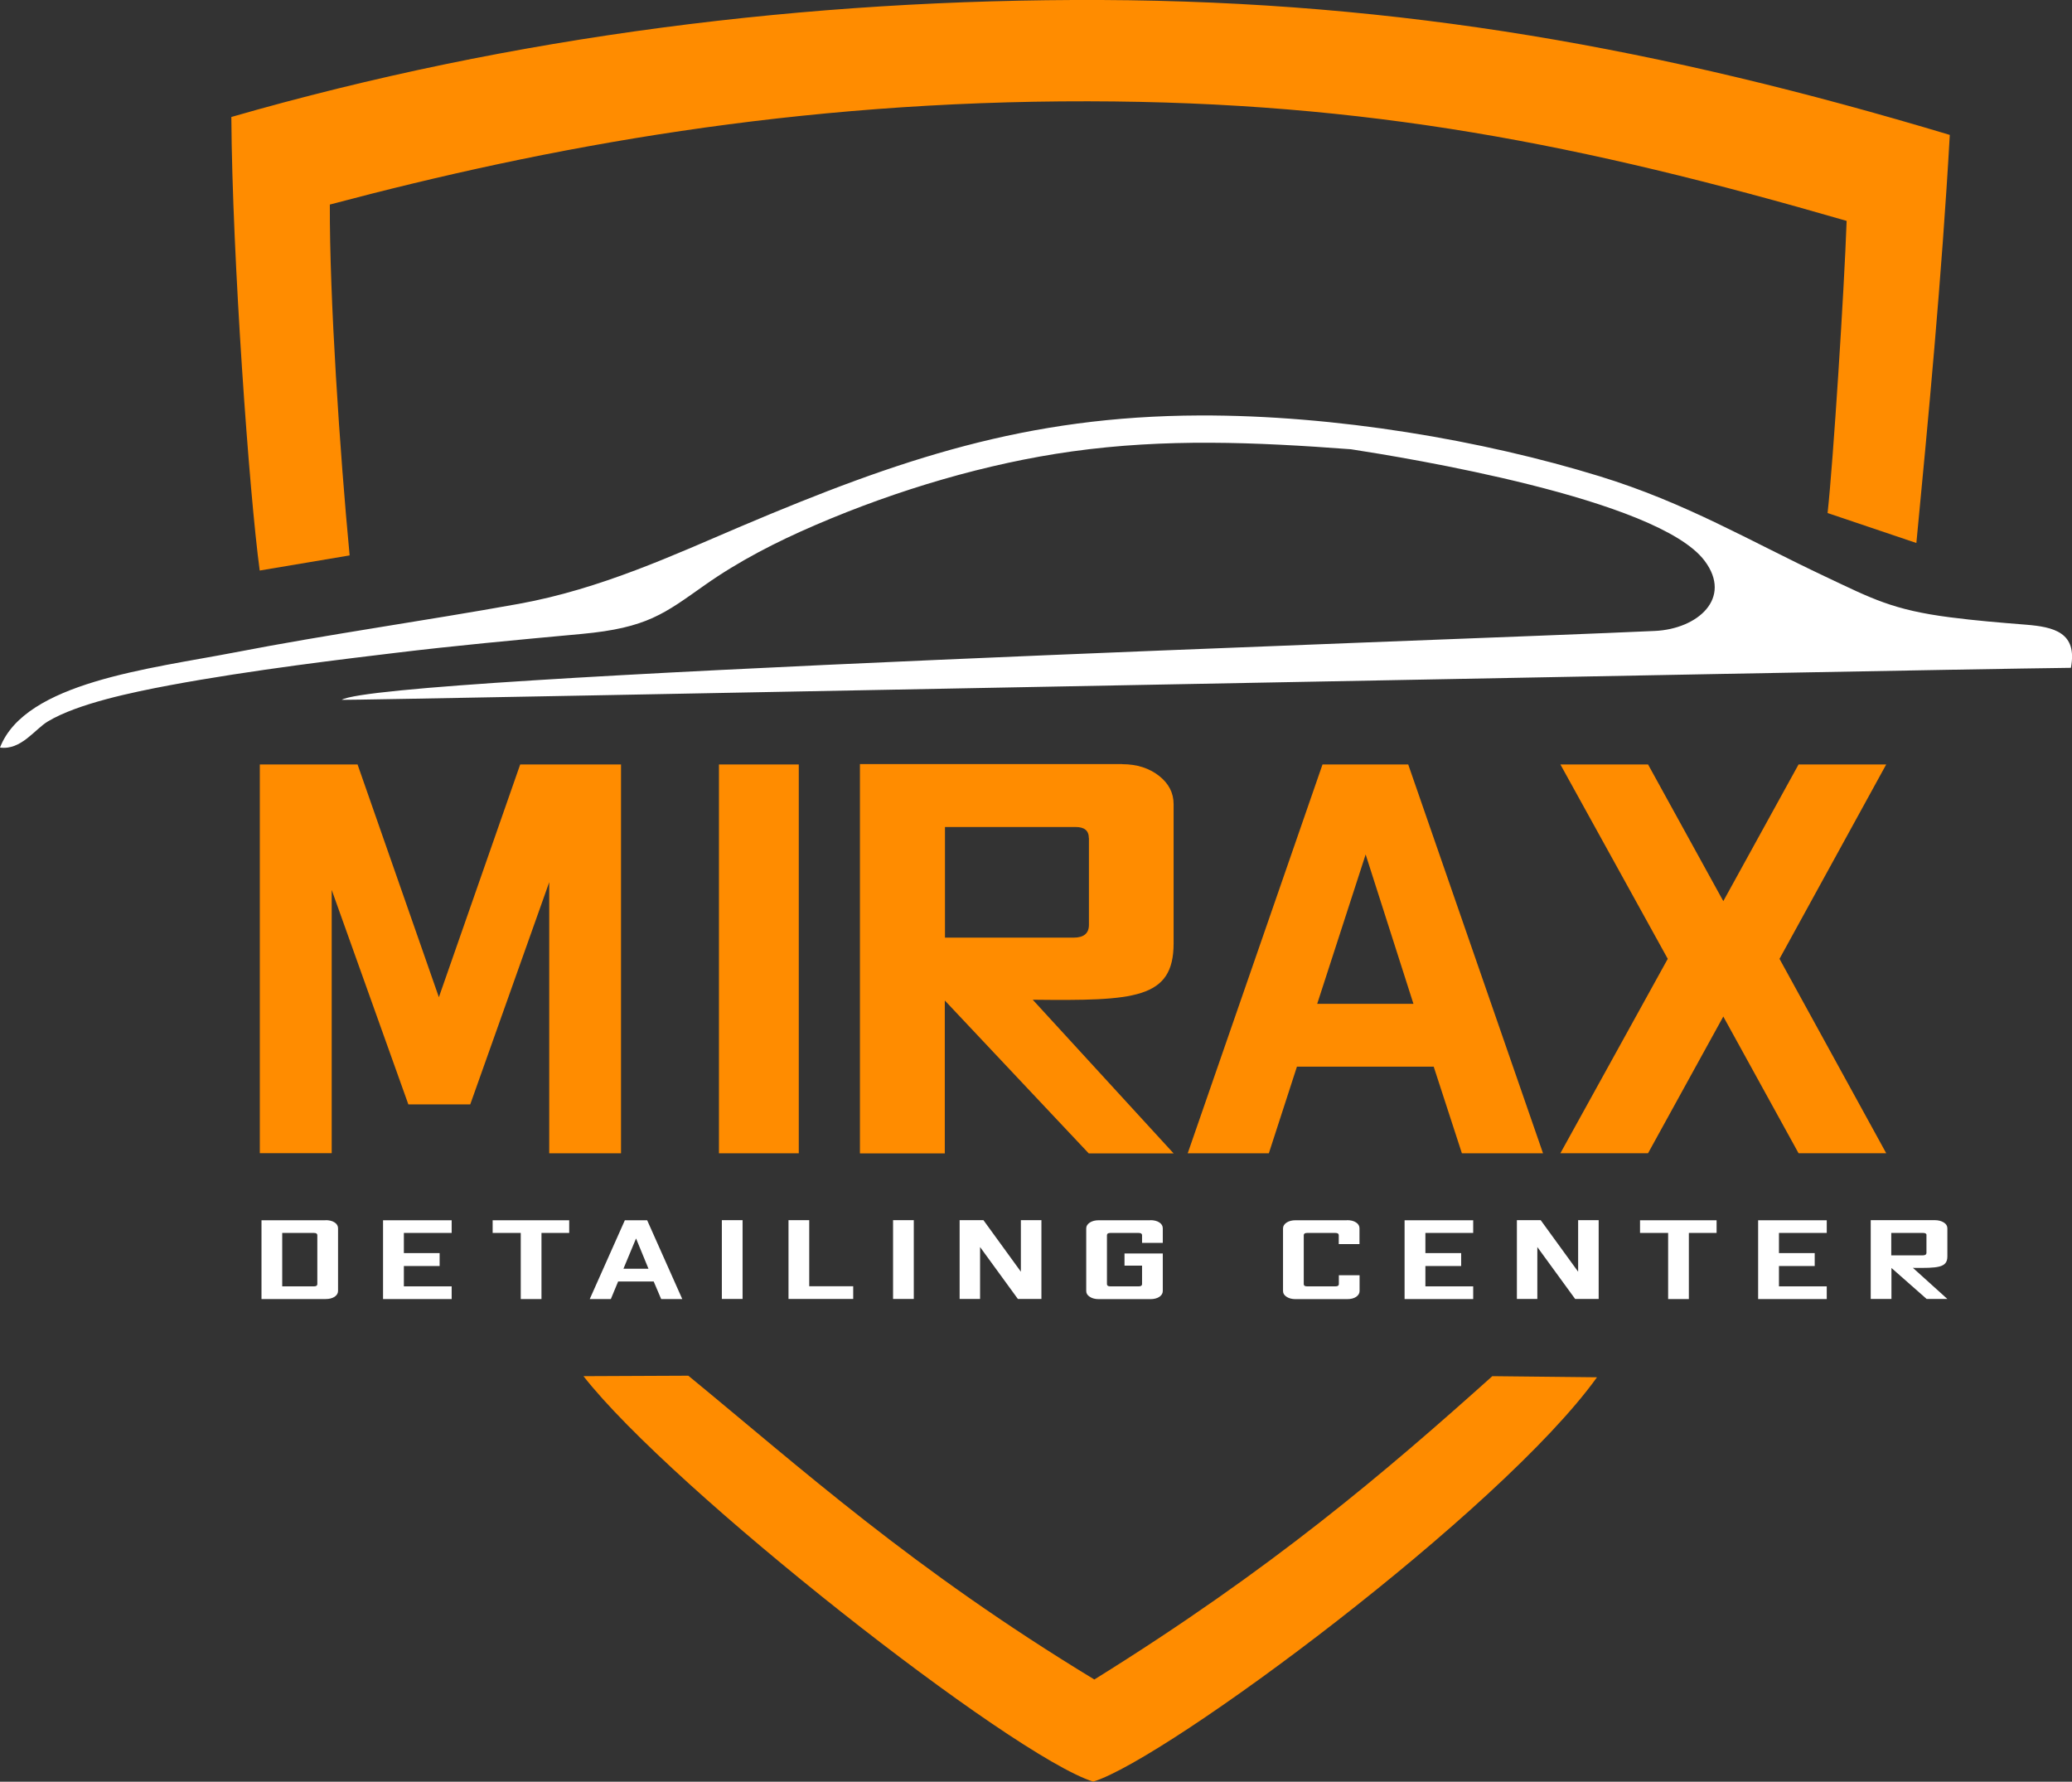 <svg xmlns="http://www.w3.org/2000/svg" id="Слой_1" x="0" y="0" viewBox="0 0 221.94 190.84" xml:space="preserve"><rect x="0" y="0" width="221.94" height="190.84" fill="#333333" stroke="none"/><style>.st0{fill-rule:evenodd;clip-rule:evenodd;fill:#ff8c00}</style><path class="st0" d="M24.78 12.53c.09 14.92 1.93 40.47 3.04 48.58l9.63-1.62c-1.05-11.06-2.16-27.64-2.12-37.58 23.46-6.23 49.88-11.11 81.24-11.06 29.86.05 52.83 4.58 81.23 12.81-.26 7.42-1.44 25.84-2.04 31.29l9.51 3.21c1.25-13 2.72-28.46 3.58-43.71C177.97 5.18 150.07.14 117.97 0 86.6-.13 54.94 3.84 24.78 12.53"/><path d="M0 80.07c2.26.31 3.73-1.97 5.13-2.8 3.22-1.93 9.16-3.14 12.92-3.85 8.95-1.68 19.51-2.91 24.46-3.51 6.12-.74 12.21-1.31 19.8-2.01 7.03-.65 8.86-2.19 13.18-5.23 3.63-2.56 7.63-4.62 11.89-6.45 8.78-3.78 18.35-6.6 27.45-7.87 9.97-1.39 19.51-1.01 29.88-.23 5.7.88 32.87 5.27 37.88 11.95 3.01 4.01-.75 7.3-5.33 7.51-22.38 1.03-136.47 4.81-140.66 7.38.14.09 166.08-3.2 185.22-3.43.74-3.82-1.88-4.38-4.81-4.62-2.74-.22-5.35-.43-8.13-.79-6.13-.79-8.37-2-13.32-4.34-8.19-3.86-14.96-7.92-24.23-10.77-12.49-3.84-28.24-6.56-42.83-6.51-18.56.07-32.11 4.66-49.11 11.87-7.08 3.01-15.02 6.72-23.83 8.31-10.25 1.85-20.28 3.24-30.36 5.19-9.18 1.77-22.5 3.21-25.2 10.2" style="fill-rule:evenodd;clip-rule:evenodd;fill:#fff"/><path class="st0" d="m171.06 147.52-11.21-.12c-11.46 10.27-23.61 20.67-42.63 32.49-19.54-11.86-31.42-22.63-43.49-32.54l-11.23.05c9.48 12.13 45.87 40.68 54.6 43.43 7.9-2.43 43.66-28.97 53.96-43.31"/><path d="M34.87 130.69c.4 0 .73.08.98.25.24.16.36.37.36.62v6.71c0 .24-.12.45-.36.62-.26.17-.58.25-.98.25h-6.86v-8.44h6.86zm-.88 1.61c0-.16-.12-.24-.35-.24h-3.41v5.72h3.41c.23 0 .35-.08.35-.24zm9.27-.24v2.16h3.83v1.38h-3.83v2.18h5.12v1.36h-7.35v-8.44h7.35v1.36zm17.71 0H58v7.08h-2.22v-7.08h-3.01v-1.36h8.2zm9.05 5.2h-3.81l-.78 1.88h-2.26l3.76-8.44h2.39l3.76 8.44h-2.26zm-.56-1.37-1.33-3.24-1.35 3.24zm7.86-5.2h2.22v8.44h-2.22zm14.07 7.08v1.36h-6.93v-8.44h2.22v7.08zm4.27-7.08h2.22v8.44h-2.22zm15.89 0v8.44h-2.52l-4.05-5.56v5.56h-2.19v-8.44h2.55l4.01 5.52v-5.52zm11.66 0c.4 0 .73.08.98.25.24.16.36.37.36.62v1.56h-2.22v-.82c0-.16-.12-.24-.35-.24h-3.06c-.23 0-.35.08-.35.24v5.24c0 .16.12.24.35.24h3.06c.23 0 .35-.08.35-.24v-1.98h-1.88v-1.3h4.1v4.02c0 .24-.12.45-.36.62-.26.17-.58.25-.98.25h-5.51c-.39 0-.71-.08-.97-.25s-.38-.37-.38-.62v-6.71c0-.25.13-.45.38-.62.26-.17.58-.25.97-.25h5.51zm21.07 0c.4 0 .73.08.98.25.24.16.36.37.36.62v1.69h-2.22v-.95c0-.16-.12-.24-.35-.24H140c-.23 0-.35.08-.35.24v5.24c0 .16.11.24.35.24h3.06c.23 0 .35-.08.35-.24v-.95h2.22v1.69c0 .24-.12.45-.36.62-.25.17-.58.25-.98.25h-5.51c-.39 0-.71-.08-.97-.25s-.38-.37-.38-.62v-6.71c0-.25.13-.45.38-.62.26-.17.58-.25.97-.25h5.5zm8.4 1.37v2.16h3.83v1.38h-3.83v2.18h5.12v1.36h-7.35v-8.44h7.35v1.36zm18.56-1.37v8.44h-2.52l-4.05-5.56v5.56h-2.19v-8.44h2.55l4.01 5.52v-5.52zm12.63 1.37h-2.97v7.08h-2.22v-7.08h-3.01v-1.36h8.2zm6.68 0v2.16h3.83v1.38h-3.83v2.18h5.12v1.36h-7.35v-8.44h7.35v1.36zm16.69-1.37c.39 0 .71.09.97.25.25.16.38.37.38.62v3.02c0 1.21-1.03 1.25-3.69 1.22l3.69 3.33h-2.22l-3.77-3.32v3.32h-2.22v-8.44zm-.88 1.61c0-.16-.12-.24-.35-.24h-3.43v2.4h3.37c.27 0 .4-.09.4-.28v-1.88z" style="fill:#fff"/><path d="m190.61 102.7 11.43 20.82h-9.39l-8.06-14.64-8.06 14.64h-9.39l11.5-20.82-11.5-20.82h9.39l8.06 14.64 8.06-14.64h9.39zm-37.04 11.55h-14.65l-3.01 9.28h-8.69l14.44-41.65h9.18l14.44 41.65h-8.69zm-2.17-6.73-5.12-16-5.19 16zM77.01 81.88h8.55v41.65h-8.55zm-10.48 41.65h-7.7V94.49l-8.46 23.8h-6.63l-8.21-22.97v28.2h-7.7V81.88H38.3l8.71 24.93 8.71-24.93h10.8v41.65zm53.67-41.68c1.59 0 2.9.43 3.95 1.25 1.03.81 1.56 1.81 1.56 3.04v14.9c0 5.98-4.21 6.16-15.09 6.04l15.09 16.46h-9.09l-15.42-16.38v16.38h-9.09v-41.7h28.09zm-3.57 7.92c0-.8-.47-1.19-1.41-1.19h-14v11.85H115c1.09 0 1.64-.46 1.64-1.37v-9.29z" style="fill:#ff8c00"/></svg>
